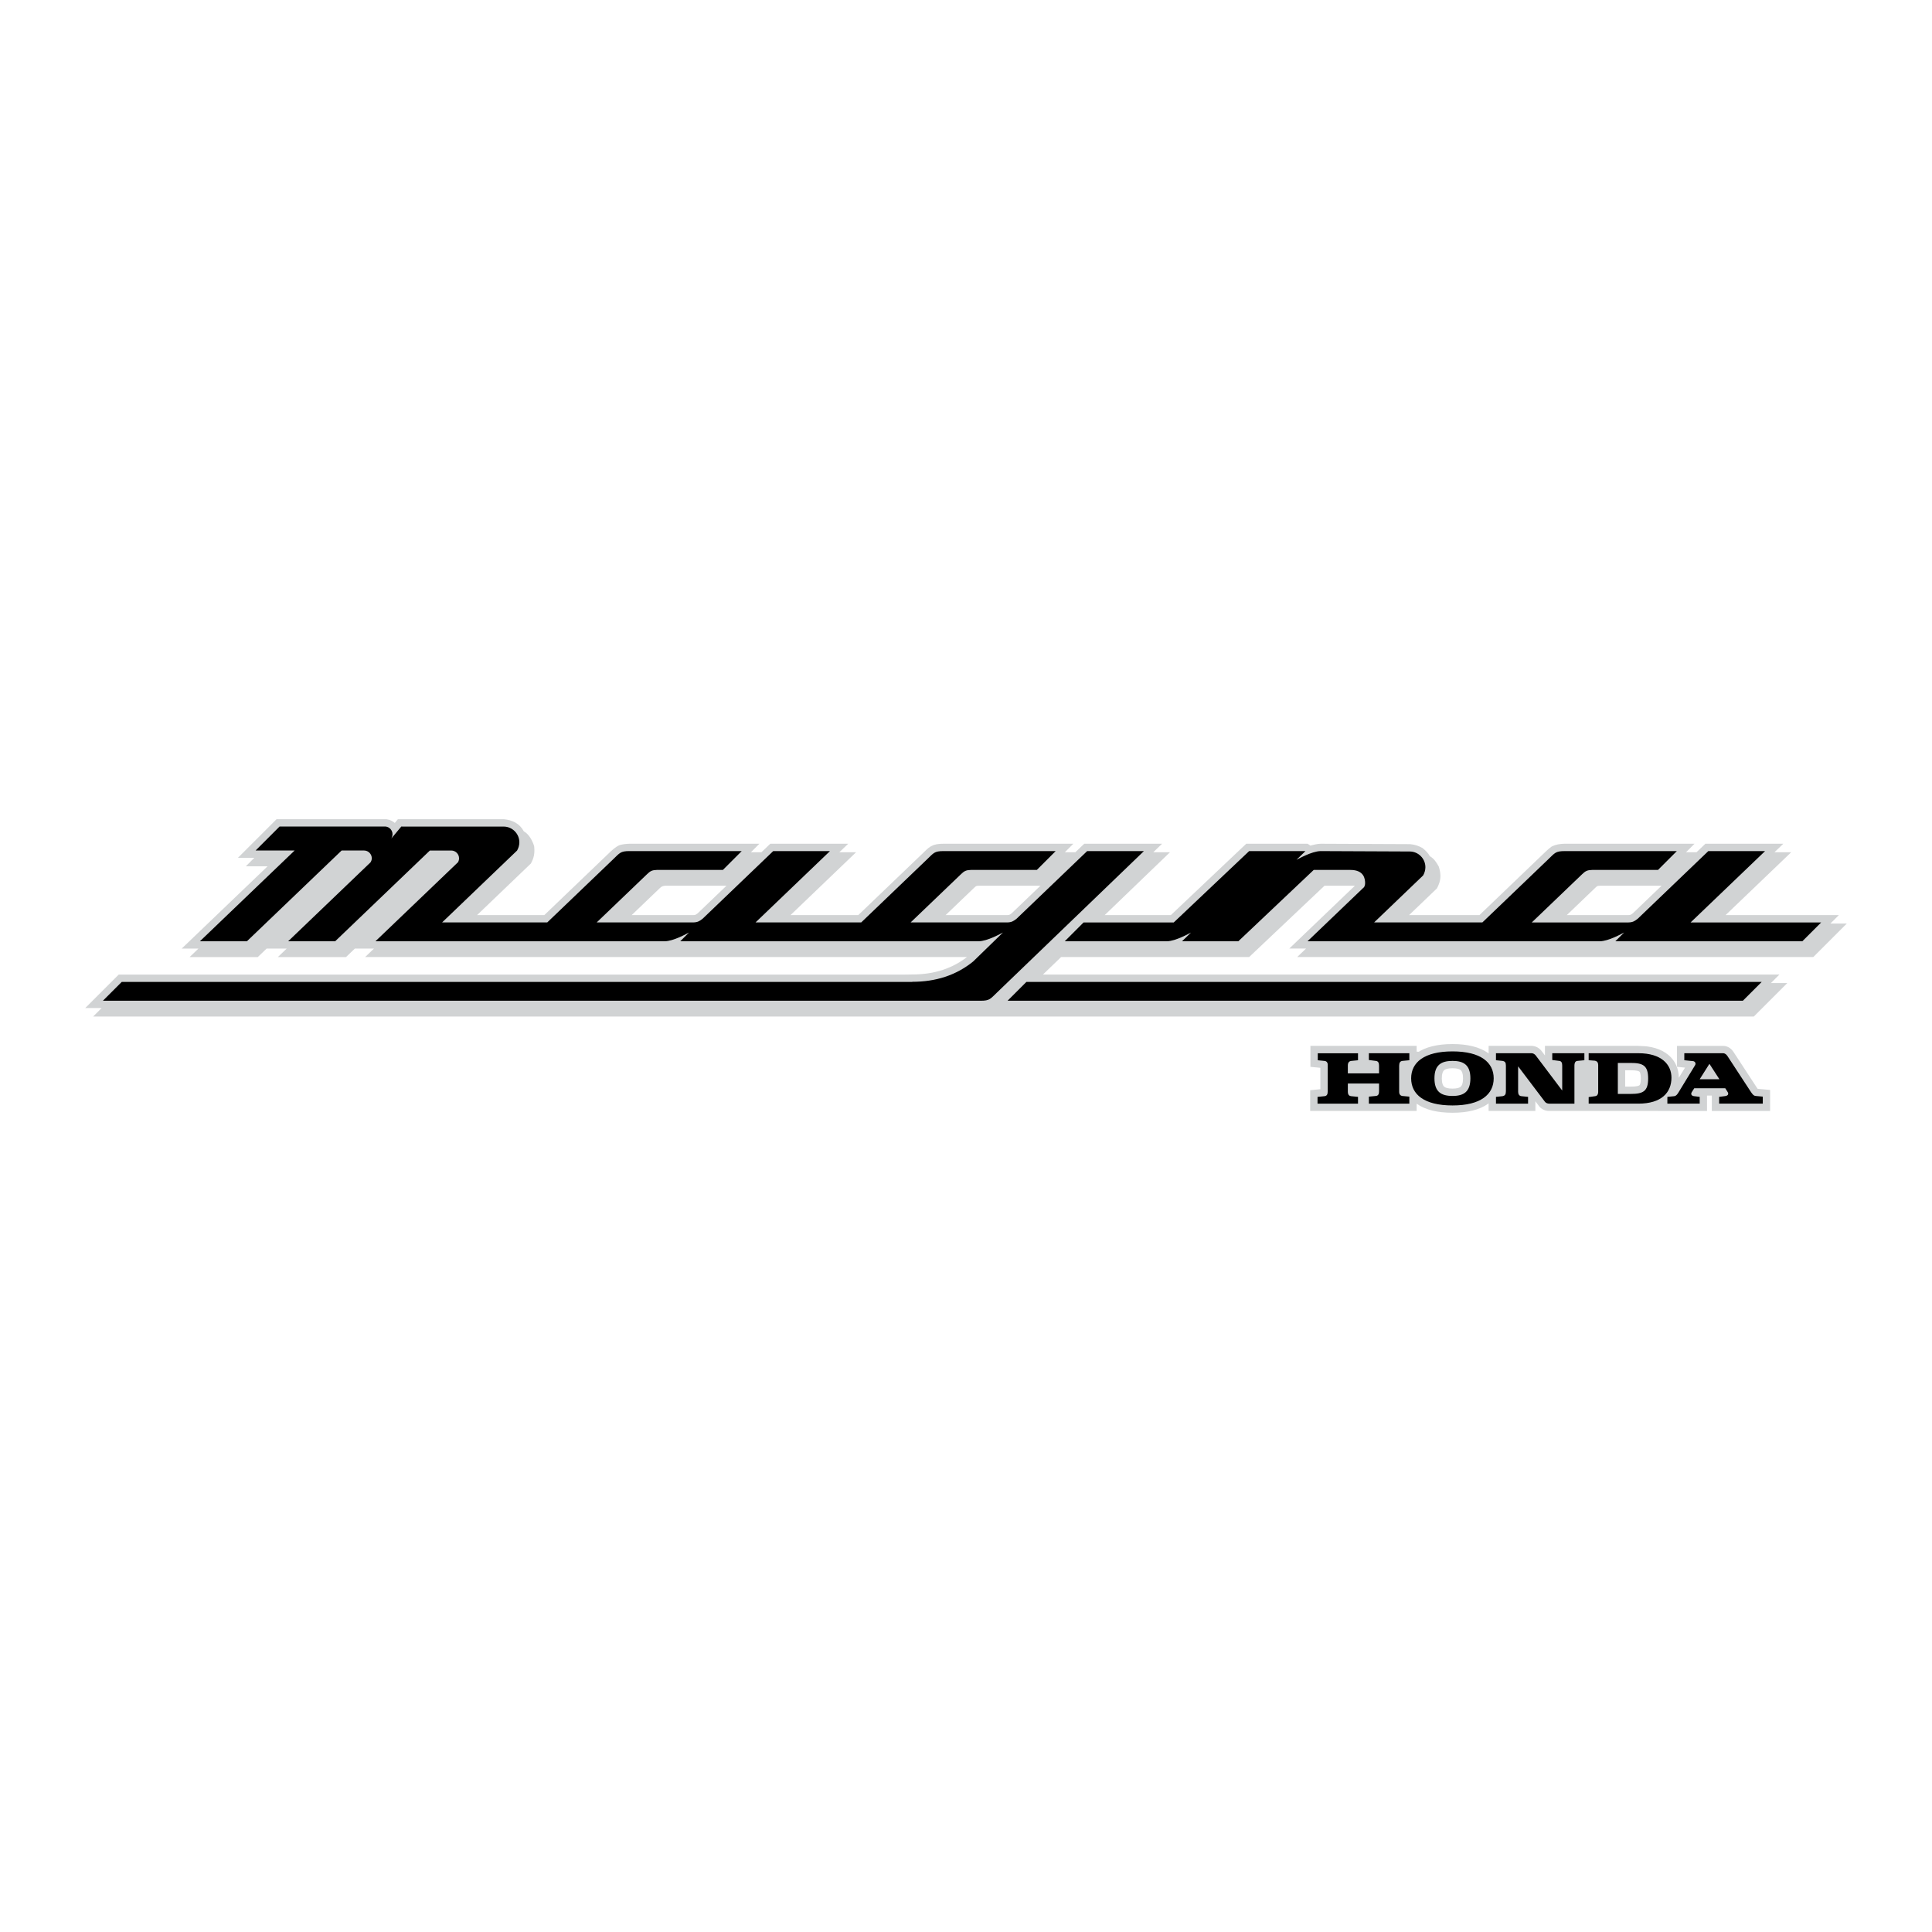 <?xml version="1.0" encoding="utf-8"?>
<!-- Generator: Adobe Illustrator 13.0.0, SVG Export Plug-In . SVG Version: 6.00 Build 14948)  -->
<!DOCTYPE svg PUBLIC "-//W3C//DTD SVG 1.0//EN" "http://www.w3.org/TR/2001/REC-SVG-20010904/DTD/svg10.dtd">
<svg version="1.0" id="Layer_1" xmlns="http://www.w3.org/2000/svg" xmlns:xlink="http://www.w3.org/1999/xlink" x="0px" y="0px"
	 width="192.756px" height="192.756px" viewBox="0 0 192.756 192.756" enable-background="new 0 0 192.756 192.756"
	 xml:space="preserve">
<g>
	<polygon fill-rule="evenodd" clip-rule="evenodd" fill="#FFFFFF" points="0,0 192.756,0 192.756,192.756 0,192.756 0,0 	"/>
	<path fill-rule="evenodd" clip-rule="evenodd" fill="#D1D3D4" d="M35.405,94.64l-0.884,0.847h-6.8l0.884-0.847h-2.003l-0.884,0.847
		h-6.801l0.884-0.847h-1.672l8.565-8.207h-2.169l0.847-0.847h-1.635l3.854-3.854l10.974,0.002l0.28,0.062l0.25,0.105l0.225,0.146
		l0.065,0.061l0.309-0.374l10.604,0.001c0.849,0.091,1.543,0.43,1.964,1.206c0.518,0.284,0.863,0.941,1.031,1.481
		c0.068,0.684,0,1.132-0.328,1.732L47.597,91.3h6.709l6.369-6.104c0.372-0.36,0.664-0.656,1.133-0.878
		c0.336-0.092,0.631-0.125,0.979-0.136h12.979l-0.848,0.847h1.048l0.884-0.847h7.774l-0.884,0.847h1.671L78.87,91.3h6.759
		l6.37-6.104l0.409-0.397l0.204-0.18l0.238-0.168l0.281-0.133l0.308-0.084l0.325-0.041l0.345-0.011h12.979l-0.847,0.847h1.048
		l0.884-0.847h7.769l-0.88,0.847h1.668l-6.514,6.271h6.6l7.521-7.118h6.128l0.28,0.187l0.067-0.023
		c0.319-0.08,0.64-0.164,0.973-0.164h0.002h0.007l8.9,0.039c0.486,0.052,0.811,0.159,1.239,0.394
		c0.298,0.246,0.537,0.47,0.723,0.811c0.419,0.229,0.676,0.642,0.896,1.047c0.259,0.833,0.211,1.415-0.191,2.164l-2.776,2.662h7.018
		l6.362-6.097c0.278-0.271,0.54-0.527,0.858-0.751c0.431-0.205,0.786-0.254,1.26-0.27h12.979l-0.847,0.847h1.048l0.885-0.847h7.774
		l-0.884,0.847h1.672l-6.546,6.27l11.301,0l-0.848,0.847h1.635l-3.34,3.34h-51.493l0.885-0.847c-0.558,0-1.114,0-1.672,0l6.548-6.27
		l-3.032,0l-1.174,1.11l-6.348,6.007h-18.76l-1.815,1.749h73.479l-0.848,0.847h1.635l-3.34,3.34H9.292l0.848-0.848
		c-0.545,0-1.09,0-1.635,0l3.34-3.339H90.31l1.118-0.018l0.4-0.021l0.394-0.037l0.385-0.049l0.377-0.064l0.369-0.08l0.361-0.093
		l0.353-0.108l0.346-0.123l0.338-0.138l0.331-0.152l0.323-0.167l0.317-0.182l0.31-0.198l0.302-0.213l0.137-0.106H36.429l0.885-0.847
		H35.405L35.405,94.64z M72.481,88.37h-6.125c-0.253,0.034-0.331,0.054-0.521,0.234L63.022,91.3h6.125l0.102-0.005l0.066-0.009
		l0.043-0.011l0.034-0.013l0.041-0.02l0.053-0.033l0.074-0.053l0.071-0.055L72.481,88.37L72.481,88.37z M103.804,88.37h-6.125
		l-0.117,0.005l-0.08,0.01l-0.05,0.011L97.4,88.407l-0.03,0.016l-0.044,0.03l-0.066,0.055l-0.102,0.097L94.345,91.3h6.125
		l0.102-0.005l0.066-0.009l0.043-0.011l0.034-0.013l0.041-0.02l0.053-0.033l0.074-0.053l0.071-0.055L103.804,88.37L103.804,88.37z
		 M165.777,88.37h-6.125l-0.117,0.005l-0.081,0.01l-0.05,0.011l-0.03,0.011l-0.03,0.016l-0.045,0.029l-0.064,0.054l-0.102,0.097
		l-2.814,2.697h6.126l0.101-0.005l0.065-0.009l0.043-0.011l0.035-0.013l0.04-0.02l0.054-0.034l0.074-0.053l0.072-0.056
		L165.777,88.37L165.777,88.37z"/>
	<path fill-rule="evenodd" clip-rule="evenodd" d="M62.799,84.913c3.735,0,7.469,0,11.204,0l-1.879,1.879h-6.573
		c-0.459,0.011-0.671,0.099-1.006,0.436l-5.012,4.802h9.635c0.437-0.009,0.629-0.129,0.943-0.377l7.034-6.74h5.663l-7.428,7.118
		h10.542l6.577-6.302c0.656-0.628,0.723-0.815,1.622-0.815c3.734,0,7.469,0,11.203,0l-1.879,1.879h-6.573
		c-0.459,0.011-0.67,0.099-1.006,0.436l-5.012,4.802h9.636c0.437-0.009,0.628-0.129,0.942-0.377l7.034-6.74h5.663L99.466,99.029
		c-0.655,0.629-0.723,0.815-1.621,0.815c-0.083,0-0.167,0-0.255,0c-1.162,0-2.758,0-4.523,0H10.268l1.879-1.879H91.02l-0.003-0.011
		c2.344,0.003,4.377-0.651,6.073-2.023l2.975-2.893c-0.17,0.08-1.553,0.875-2.439,0.872H67.87l0.872-0.872
		c-0.169,0.08-1.552,0.875-2.439,0.872H37.46l8.236-7.886c0.059-0.099,0.104-0.248,0.104-0.39c0-0.428-0.349-0.777-0.776-0.777
		h-2.135L33.44,93.91c-1.587,0-3.153,0-4.689,0l8.214-7.871c0.077-0.12,0.129-0.263,0.129-0.406c0-0.428-0.35-0.777-0.762-0.777
		h-2.248l-9.449,9.054c-1.616,0-3.182,0-4.689,0l9.449-9.054H25.5l2.393-2.393l10.591,0.002c0.381,0.046,0.677,0.372,0.677,0.766
		c0,0.141-0.045,0.288-0.117,0.406c-0.057,0.092,0.673-0.785,0.992-1.171l10.221,0.002c0.855,0.005,1.559,0.707,1.559,1.57
		c0,0.29-0.09,0.586-0.227,0.821l-7.48,7.171H54.6l6.577-6.302C61.833,85.1,61.9,84.913,62.799,84.913L62.799,84.913z
		 M179.821,93.91c-6.218,0-12.438,0-18.656,0l0.873-0.872c-0.169,0.08-1.552,0.875-2.439,0.872h-29.147l5.642-5.403
		c0.059-0.098,0.104-0.247,0.104-0.389c0-0.429-0.101-1.325-1.476-1.325h-3.652l-1.385,1.31l-6.137,5.808c-1.922,0-3.823,0-5.616,0
		l0.896-0.872c-0.167,0.079-1.51,0.851-2.397,0.872c-0.015,0-0.028,0-0.043,0c-0.003,0-0.007,0-0.012,0c-3.381,0-6.763,0-10.144,0
		l1.879-1.879h8.996l7.521-7.118c1.922,0,3.823,0,5.617,0l-0.896,0.872c0.166-0.079,1.509-0.851,2.396-0.872
		c0.015-0.001,0.029,0,0.042,0c0.005,0.001,0.008,0,0.013,0l8.854,0.039c0.855,0.004,1.559,0.707,1.559,1.57
		c0,0.29-0.09,0.586-0.227,0.821l-4.89,4.688h10.8l6.577-6.302c0.656-0.628,0.724-0.815,1.622-0.815c3.734,0,7.469,0,11.204,0
		l-1.879,1.879h-6.573c-0.46,0.011-0.671,0.099-1.007,0.436l-5.012,4.802h9.636c0.437-0.009,0.629-0.129,0.942-0.377l7.034-6.74
		h5.663l-7.43,7.118h13.027L179.821,93.91L179.821,93.91z M173.887,99.845h-61.942c-0.001,0-0.002,0-0.003,0
		c-0.002,0-0.003,0-0.004,0s-0.003,0-0.004,0s-0.002,0-0.004,0c-0.001,0-0.002,0-0.003,0c-0.002,0-0.003,0-0.004,0s-0.002,0-0.004,0
		c-0.001,0-0.002,0-0.004,0c-0.001,0-0.002,0-0.003,0s-0.003,0-0.004,0s-0.003,0-0.004,0s-0.003,0-0.003,0c-0.001,0-0.003,0-0.004,0
		c-0.002,0-0.003,0-0.004,0c-0.002,0-0.003,0-0.004,0s-0.002,0-0.003,0s-0.002,0-0.004,0c-0.001,0-0.002,0-0.003,0
		c-0.002,0-0.003,0-0.004,0c-0.002,0-0.003,0-0.004,0s-0.002,0-0.003,0c-0.002,0-0.003,0-0.004,0c-0.002,0-0.003,0-0.004,0
		s-0.002,0-0.003,0c-0.002,0-0.003,0-0.004,0s-0.003,0-0.004,0s-0.002,0-0.004,0c-0.001,0-0.002,0-0.003,0c-0.002,0-0.003,0-0.004,0
		s-0.003,0-0.004,0s-0.003,0-0.004,0s-0.002,0-0.003,0h-2.487c0,0-0.001,0-0.003,0c-0.001,0-0.002,0-0.004,0
		c-0.001,0-0.002,0-0.004,0c-0.001,0-0.001,0-0.003,0c-0.001,0-0.002,0-0.004,0c-0.001,0-0.002,0-0.003,0c-0.002,0-0.003,0-0.004,0
		s-0.003,0-0.004,0s-0.003,0-0.004,0s-0.002,0-0.004,0c-0.001,0-0.002,0-0.003,0c-0.002,0-0.003,0-0.004,0s-0.003,0-0.004,0
		s-0.003,0-0.004,0c0,0-0.002,0-0.003,0s-0.002,0-0.003,0c-0.002,0-0.003,0-0.004,0c0,0-0.002,0-0.004,0c-0.001,0-0.002,0-0.003,0
		c-0.002,0-0.003,0-0.004,0s-0.003,0-0.004,0s-0.002,0-0.004,0c-0.001,0-0.003,0-0.003,0c-0.002,0-0.002,0-0.004,0
		c-0.001,0-0.002,0-0.004,0c-0.001,0-0.002,0-0.003,0c-0.002,0-0.003,0-0.004,0s-0.003,0-0.004,0s-0.002,0-0.004,0
		c-0.001,0-0.002,0-0.003,0c-0.002,0-0.003,0-0.004,0s-0.002,0-0.003,0h-8.702l1.879-1.879h73.361L173.887,99.845L173.887,99.845z"
		/>
	<path fill-rule="evenodd" clip-rule="evenodd" fill="#D1D3D4" d="M166.269,110.842h0.816h0.204v-0.001h3.021v-1.534h0.479v1.534
		h5.814v-2.096l-1.244-0.117l-0.021-0.03l-0.054-0.079l-0.062-0.094l-0.656-1.004l-0.312-0.478l-1.297-1.983l-0.056-0.079
		l-0.071-0.09l-0.092-0.098l-0.117-0.102l-0.145-0.095l-0.169-0.078l-0.195-0.054l-0.177-0.016h-4.622v2.087l0.801,0.083
		l-0.625,1.024l0.002-0.03l-0.015-0.312l-0.048-0.312l-0.079-0.306l-0.113-0.299l-0.148-0.286l-0.183-0.271l-0.215-0.252
		l-0.248-0.23l-0.279-0.206l-0.306-0.182l-0.335-0.153l-0.36-0.127l-0.387-0.099l-0.411-0.071l-0.169-0.018l-0.81-0.043
		l-5.855,0.003h-3.392v0.956l-0.354-0.469l-0.085-0.093l-0.091-0.086l-0.102-0.079l-0.119-0.076l-0.135-0.064l-0.144-0.05
		l-0.155-0.03l-0.137-0.009h-4.296v0.759l-0.071-0.057l-0.335-0.21l-0.367-0.179l-0.396-0.152l-0.426-0.123l-0.456-0.096
		l-0.486-0.069l-0.518-0.041l-0.549-0.014l-0.554,0.014l-0.52,0.041l-0.489,0.069l-0.458,0.096l-0.429,0.123l-0.397,0.151
		l-0.368,0.18l-0.151,0.095l-0.213-0.012v-0.575h-10.597v2.09l0.992,0.099v2.133l-1.016,0.103v2.067h10.62v-0.727l0.027,0.021
		l0.336,0.21l0.368,0.182l0.398,0.151l0.429,0.125l0.458,0.095l0.489,0.068l0.52,0.041l0.554,0.015l0.549-0.015l0.518-0.041
		l0.486-0.068l0.456-0.096l0.426-0.124l0.397-0.152l0.366-0.181l0.336-0.211l0.069-0.056v0.762h4.663v-0.966l0.36,0.477l0.077,0.1
		l0.127,0.116l0.132,0.093l0.133,0.067l0.133,0.052l0.136,0.035l0.136,0.021l0.117,0.006h3.234h0.041h2.607h3.056h1.942v0.001
		H166.269L166.269,110.842z M144.598,106.595l-0.247,0.045l-0.169,0.064l-0.106,0.072l-0.077,0.089l-0.07,0.145l-0.058,0.235
		l-0.022,0.34l0.022,0.349l0.059,0.241l0.07,0.147l0.078,0.091l0.105,0.072l0.168,0.063l0.246,0.046l0.323,0.017l0.313-0.017
		l0.24-0.045l0.162-0.062l0.104-0.071l0.078-0.091l0.07-0.149l0.058-0.241l0.023-0.35l-0.023-0.34l-0.057-0.236l-0.07-0.146
		l-0.077-0.09l-0.104-0.07l-0.164-0.063l-0.241-0.046l-0.313-0.016L144.598,106.595L144.598,106.595z M162.143,108.411v-1.63h0.544
		l0.384,0.013l0.269,0.035l0.157,0.048l0.065,0.039l0.034,0.038l0.045,0.098l0.045,0.214l0.019,0.339l-0.019,0.333l-0.044,0.208
		l-0.044,0.094l-0.033,0.036l-0.066,0.04l-0.157,0.047l-0.271,0.036l-0.383,0.013H162.143L162.143,108.411z"/>
	<path fill-rule="evenodd" clip-rule="evenodd" d="M166.354,110.11v-0.677l0.7-0.068c0.224-0.045,0.315-0.248,0.36-0.292
		l1.692-2.775c0.136-0.204,0-0.405-0.182-0.428l-0.88-0.092v-0.698h3.858c0.227,0,0.361,0.157,0.452,0.292l2.257,3.453
		c0.181,0.271,0.314,0.495,0.541,0.518l0.721,0.067v0.7h-4.354v-0.677l0.541-0.068c0.271-0.022,0.498-0.157,0.271-0.473
		l-0.202-0.317h-3.092l-0.248,0.386c-0.135,0.224,0,0.382,0.227,0.404l0.562,0.068v0.677H166.354L166.354,110.11L166.354,110.11
		L166.354,110.11z M169.579,107.674h1.965l-0.994-1.535L169.579,107.674L169.579,107.674L169.579,107.674z M163.465,105.08h-4.963
		v0.698l0.609,0.046c0.249,0.046,0.34,0.203,0.34,0.429s0,2.527,0,2.708c0,0.201-0.091,0.382-0.296,0.404l-0.653,0.091v0.654h4.963
		c2.302,0,3.296-1.104,3.296-2.594C166.761,106.207,165.767,105.08,163.465,105.08L163.465,105.08L163.465,105.08L163.465,105.08z
		 M162.699,109.141h-1.287v-3.091h1.287c1.242,0,1.736,0.271,1.736,1.556C164.436,108.87,163.941,109.141,162.699,109.141
		L162.699,109.141L162.699,109.141z M140.791,107.585c0-1.58,1.286-2.687,4.129-2.687c2.821,0,4.106,1.106,4.106,2.687
		c0,1.6-1.285,2.706-4.106,2.706C142.077,110.291,140.791,109.185,140.791,107.585L140.791,107.585L140.791,107.585L140.791,107.585
		z M144.92,105.846c-1.15,0-1.804,0.429-1.804,1.739c0,1.331,0.653,1.758,1.804,1.758c1.129,0,1.781-0.427,1.781-1.758
		C146.701,106.274,146.049,105.846,144.92,105.846L144.92,105.846L144.92,105.846z M149.254,110.11h3.202v-0.677l-0.676-0.068
		c-0.204-0.022-0.317-0.181-0.317-0.428v-2.55l2.664,3.521c0.088,0.135,0.27,0.202,0.428,0.202h2.527v-3.812
		c0-0.181,0.045-0.428,0.292-0.452l0.7-0.067v-0.698h-3.204v0.676l0.7,0.09c0.247,0.024,0.292,0.248,0.292,0.476v2.48l-2.639-3.497
		c-0.112-0.134-0.248-0.225-0.429-0.225h-3.541v0.698l0.653,0.067c0.248,0.047,0.338,0.159,0.338,0.476v2.549
		c0,0.314-0.09,0.45-0.338,0.495l-0.653,0.068V110.11L149.254,110.11L149.254,110.11z M131.451,110.11h4.038v-0.677l-0.698-0.068
		c-0.158-0.022-0.316-0.112-0.316-0.449v-0.813h3.113v0.768c0,0.227-0.045,0.45-0.316,0.473l-0.699,0.067v0.7h4.038v-0.7
		l-0.722-0.067c-0.134-0.022-0.294-0.135-0.294-0.405v-2.616c0-0.271,0.092-0.451,0.317-0.476l0.698-0.067v-0.698h-4.038v0.676
		l0.699,0.09c0.25,0.024,0.316,0.227,0.316,0.476v0.766h-3.113v-0.789c0-0.293,0.136-0.428,0.338-0.452l0.677-0.067v-0.698h-4.015
		v0.698l0.675,0.067c0.251,0.024,0.341,0.227,0.317,0.476v2.549c0,0.292-0.066,0.473-0.338,0.495l-0.678,0.068V110.11
		L131.451,110.11L131.451,110.11z"/>
</g>
</svg>

